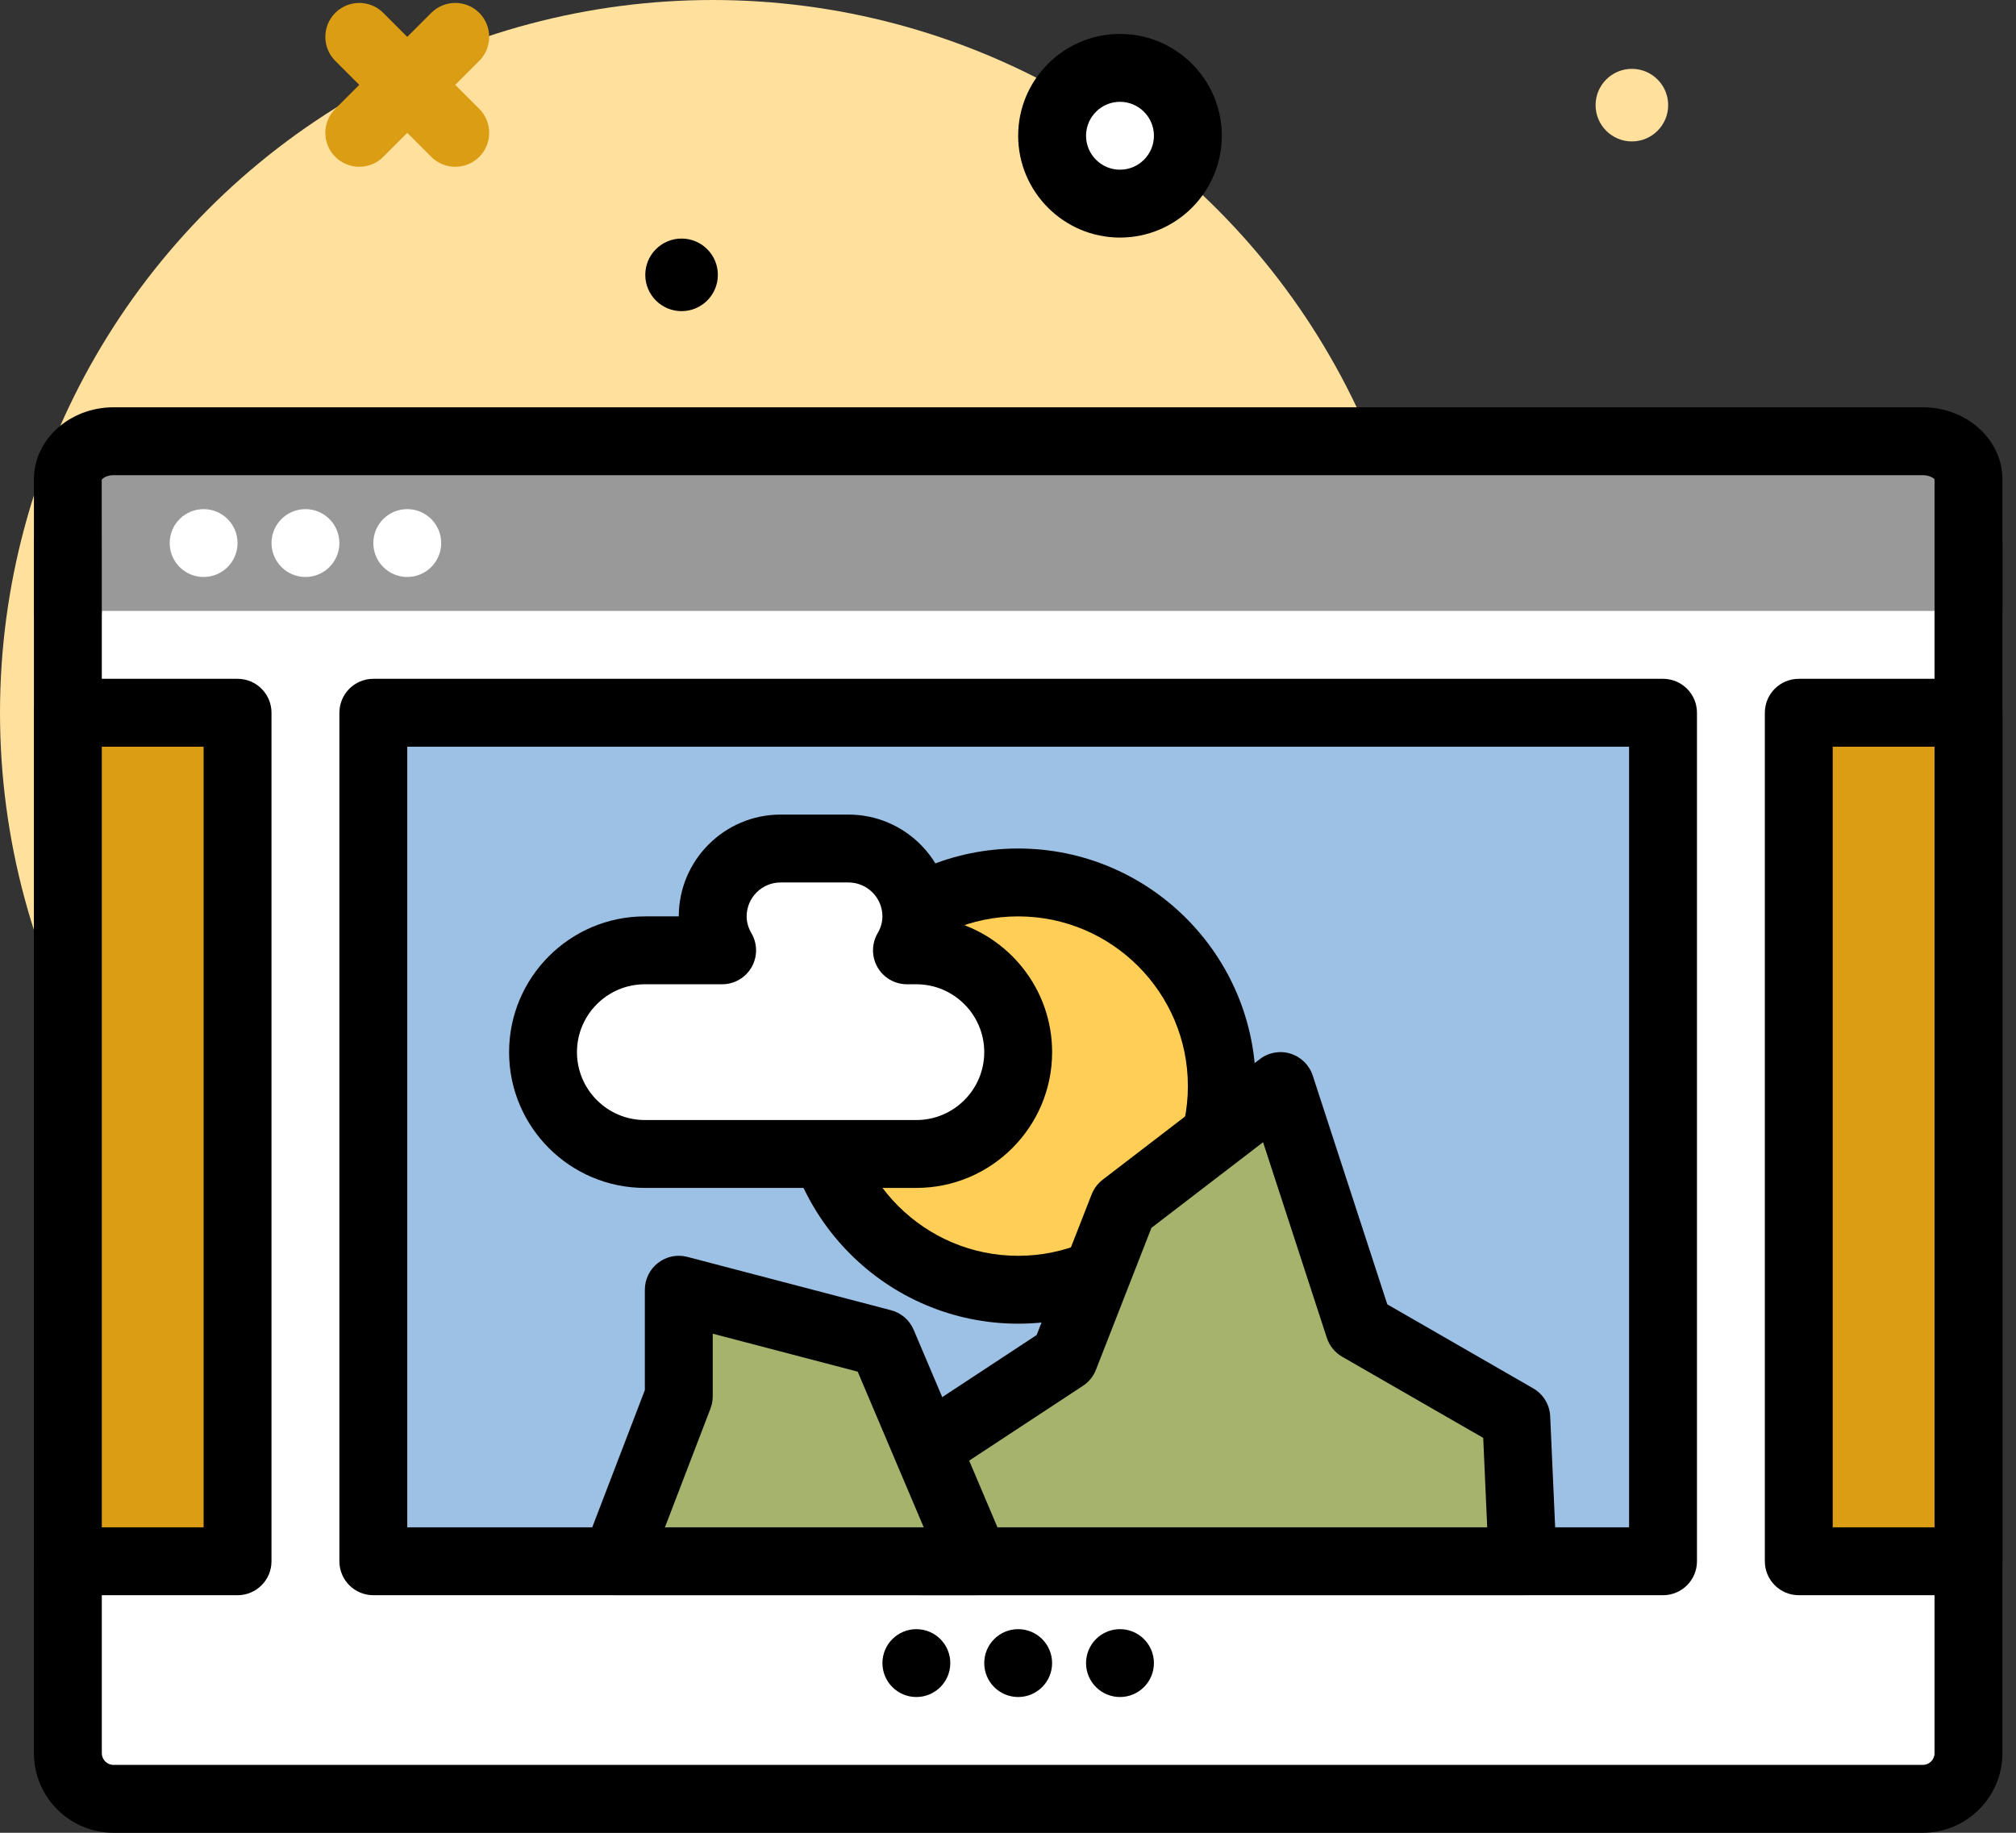 <?xml version="1.0" encoding="UTF-8"?> <svg xmlns="http://www.w3.org/2000/svg" xmlns:xlink="http://www.w3.org/1999/xlink" width="88px" height="80px" viewBox="0 0 88 80" version="1.1"><rect x="0" y="0" width="88" height="80" fill="#333333" stroke="none"/><title>ico-ocurrioenlasala</title><g id="SALABBK" stroke="none" stroke-width="1" fill="none" fill-rule="evenodd"><g id="HOME" transform="translate(-848, -921)" fill-rule="nonzero"><g id="WOB" transform="translate(50, 780)"><g id="KP-3" transform="translate(687, 95)"><g id="ico-ocurrioenlasala" transform="translate(111, 46)"><circle id="Oval" fill="#FFE09C" cx="71.233" cy="4.589" r="1.584"></circle><circle id="Oval" fill="#FFE09C" cx="31.111" cy="31.111" r="31.111"></circle><g id="Group" transform="translate(1.481, 22.222)"><path d="M82.451,56.296 L3.474,56.296 C2.374,56.296 1.481,55.404 1.481,54.303 L1.481,1.481 L84.444,1.481 L84.444,54.303 C84.444,55.404 83.552,56.296 82.451,56.296 Z" id="Path" fill="#FFFFFF"></path><path d="M82.451,57.778 L3.474,57.778 C1.559,57.778 0,56.219 0,54.303 L0,1.481 C0,0.663 0.663,0 1.481,0 L84.444,0 C85.263,0 85.926,0.663 85.926,1.481 L85.926,54.303 C85.926,56.219 84.367,57.778 82.451,57.778 Z M2.963,2.963 L2.963,54.303 C2.963,54.586 3.192,54.815 3.474,54.815 L82.451,54.815 C82.734,54.815 82.963,54.586 82.963,54.303 L82.963,2.963 L2.963,2.963 Z" id="Shape" fill="#000000"></path></g><g id="Group" transform="translate(1.481, 17.778)"><path d="M1.481,8.889 L1.481,3.142 C1.481,2.225 2.374,1.481 3.474,1.481 L82.451,1.481 C83.552,1.481 84.444,2.225 84.444,3.142 L84.444,8.889" id="Path" fill="#999999"></path><path d="M84.444,10.37 C83.626,10.37 82.963,9.707 82.963,8.889 L82.963,3.142 C82.94,3.107 82.755,2.963 82.451,2.963 L3.474,2.963 C3.171,2.963 2.986,3.107 2.959,3.167 L2.963,8.889 C2.963,9.707 2.3,10.37 1.481,10.37 C0.663,10.37 -1.54197642e-15,9.707 -1.54197642e-15,8.889 L-1.54197642e-15,3.142 C-1.54197642e-15,1.41 1.559,0 3.474,0 L82.451,0 C84.367,0 85.926,1.41 85.926,3.142 L85.926,8.889 C85.926,9.707 85.263,10.37 84.444,10.37 Z" id="Path" fill="#000000"></path></g><g id="Group" transform="translate(7.407, 0.128)"><circle id="Oval" fill="#FFFFFF" cx="1.481" cy="23.576" r="1.481"></circle><circle id="Oval" fill="#FFFFFF" cx="5.926" cy="23.576" r="1.481"></circle><circle id="Oval" fill="#FFFFFF" cx="10.37" cy="23.576" r="1.481"></circle><circle id="Oval" fill="#000000" cx="32.593" cy="72.465" r="1.481"></circle><circle id="Oval" fill="#000000" cx="37.037" cy="72.465" r="1.481"></circle><circle id="Oval" fill="#000000" cx="41.481" cy="72.465" r="1.481"></circle><path d="M12.465,7.152 C12.086,7.152 11.707,7.008 11.418,6.718 L7.228,2.529 C6.65,1.95 6.65,1.012 7.228,0.434 C7.807,-0.145 8.744,-0.145 9.323,0.434 L13.513,4.624 C14.091,5.202 14.091,6.14 13.513,6.718 C13.223,7.008 12.844,7.152 12.465,7.152 Z" id="Path" fill="#DB9D14"></path><path d="M8.276,7.152 C7.897,7.152 7.517,7.008 7.228,6.718 C6.65,6.14 6.65,5.202 7.228,4.624 L11.418,0.434 C11.996,-0.145 12.934,-0.145 13.513,0.434 C14.091,1.012 14.091,1.95 13.513,2.529 L9.323,6.718 C9.034,7.008 8.654,7.152 8.276,7.152 Z" id="Path" fill="#DB9D14"></path></g><g id="Group" transform="translate(44.444, 1.481)"><circle id="Oval" fill="#FFFFFF" cx="4.444" cy="4.444" r="2.963"></circle><path d="M4.444,8.889 C1.994,8.889 0,6.895 0,4.444 C0,1.994 1.994,0 4.444,0 C6.895,0 8.889,1.994 8.889,4.444 C8.889,6.895 6.895,8.889 4.444,8.889 Z M4.444,2.963 C3.628,2.963 2.963,3.628 2.963,4.444 C2.963,5.261 3.628,5.926 4.444,5.926 C5.261,5.926 5.926,5.261 5.926,4.444 C5.926,3.628 5.261,2.963 4.444,2.963 Z" id="Shape" fill="#000000"></path></g><circle id="Oval" fill="#000000" cx="29.751" cy="11.997" r="1.584"></circle><g id="Group" transform="translate(14.815, 29.63)"><polygon id="Path" fill="#9DC1E4" points="1.481 1.481 57.778 1.481 57.778 38.519 1.481 38.519"></polygon><path d="M57.778,40 L1.481,40 C0.663,40 0,39.337 0,38.519 L0,1.481 C0,0.663 0.663,0 1.481,0 L57.778,0 C58.596,0 59.259,0.663 59.259,1.481 L59.259,38.519 C59.259,39.337 58.596,40 57.778,40 Z M2.963,37.037 L56.296,37.037 L56.296,2.963 L2.963,2.963 L2.963,37.037 Z" id="Shape" fill="#000000"></path></g><g id="Group" transform="translate(34.074, 37.037)"><circle id="Oval" fill="#FFCE56" cx="10.37" cy="10.37" r="8.889"></circle><path d="M10.37,20.741 C4.652,20.741 0,16.089 0,10.37 C0,4.652 4.652,0 10.37,0 C16.089,0 20.741,4.652 20.741,10.37 C20.741,16.089 16.089,20.741 10.37,20.741 Z M10.37,2.963 C6.286,2.963 2.963,6.286 2.963,10.37 C2.963,14.454 6.286,17.778 10.37,17.778 C14.454,17.778 17.778,14.454 17.778,10.37 C17.778,6.286 14.454,2.963 10.37,2.963 Z" id="Shape" fill="#000000"></path></g><g id="Group" transform="translate(22.222, 35.556)"><path d="M17.778,5.926 L17.367,5.926 C17.621,5.489 17.778,4.987 17.778,4.444 C17.778,2.808 16.451,1.481 14.815,1.481 L11.852,1.481 C10.216,1.481 8.889,2.808 8.889,4.444 C8.889,4.987 9.045,5.489 9.3,5.926 L5.926,5.926 C3.471,5.926 1.481,7.916 1.481,10.37 C1.481,12.825 3.471,14.815 5.926,14.815 L17.778,14.815 C20.232,14.815 22.222,12.825 22.222,10.37 C22.222,7.916 20.232,5.926 17.778,5.926 Z" id="Path" fill="#FFFFFF"></path><path d="M17.778,16.296 L5.926,16.296 C2.659,16.296 0,13.638 0,10.37 C0,7.103 2.659,4.444 5.926,4.444 L7.407,4.444 C7.407,1.994 9.401,0 11.852,0 L14.815,0 C17.266,0 19.259,1.994 19.259,4.444 C19.259,4.507 19.258,4.569 19.255,4.631 C21.81,5.289 23.704,7.613 23.704,10.37 C23.704,13.638 21.045,16.296 17.778,16.296 Z M5.926,7.407 C4.292,7.407 2.963,8.736 2.963,10.37 C2.963,12.004 4.292,13.333 5.926,13.333 L17.778,13.333 C19.412,13.333 20.741,12.004 20.741,10.37 C20.741,8.736 19.412,7.407 17.778,7.407 L17.367,7.407 C16.837,7.407 16.347,7.124 16.082,6.664 C15.818,6.204 15.82,5.638 16.087,5.18 C16.226,4.941 16.296,4.694 16.296,4.444 C16.296,3.628 15.631,2.963 14.815,2.963 L11.852,2.963 C11.035,2.963 10.37,3.628 10.37,4.444 C10.37,4.694 10.44,4.941 10.579,5.18 C10.847,5.638 10.849,6.204 10.584,6.664 C10.32,7.124 9.83,7.407 9.3,7.407 L5.926,7.407 Z" id="Shape" fill="#000000"></path></g><g id="Group" transform="translate(38.702, 45.924)"><polygon id="Path" fill="#A5B36D" points="27.766 22.224 27.486 15.96 20.623 12.012 17.192 1.483 10.33 6.747 7.756 13.328 1.752 17.277 1.482 22.224"></polygon><path d="M27.766,23.705 L1.481,23.705 C1.074,23.705 0.686,23.538 0.406,23.242 C0.126,22.947 -0.02,22.549 0.002,22.143 L0.273,17.196 C0.299,16.726 0.545,16.297 0.938,16.039 L6.548,12.35 L8.95,6.208 C9.049,5.956 9.213,5.737 9.427,5.572 L16.289,0.307 C16.671,0.014 17.172,-0.077 17.63,0.068 C18.089,0.211 18.451,0.567 18.6,1.024 L21.855,11.011 L28.224,14.677 C28.663,14.929 28.942,15.389 28.965,15.895 L29.245,22.158 C29.263,22.561 29.114,22.955 28.836,23.247 C28.557,23.539 28.17,23.705 27.766,23.705 L27.766,23.705 Z M3.046,20.742 L26.216,20.742 L26.042,16.839 L19.884,13.296 C19.568,13.113 19.329,12.819 19.215,12.471 L16.432,3.933 L11.559,7.671 L9.136,13.868 C9.024,14.153 8.827,14.397 8.57,14.566 L3.191,18.103 L3.046,20.742 Z" id="Shape" fill="#000000"></path></g><g id="Group" transform="translate(25.389, 54.814)"><polygon id="Path" fill="#A5B36D" points="17.17 13.334 13.129 3.81 4.241 1.482 4.241 6.138 1.482 13.334"></polygon><path d="M17.17,14.815 L1.482,14.815 C0.994,14.815 0.538,14.575 0.261,14.173 C-0.016,13.772 -0.076,13.26 0.098,12.804 L2.759,5.864 L2.759,1.482 C2.759,1.023 2.972,0.59 3.336,0.31 C3.698,0.028 4.171,-0.069 4.616,0.049 L13.505,2.377 C13.949,2.493 14.314,2.809 14.493,3.231 L18.534,12.755 C18.728,13.213 18.68,13.738 18.406,14.152 C18.131,14.566 17.667,14.815 17.17,14.815 L17.17,14.815 Z M3.636,11.852 L14.932,11.852 L12.05,5.058 L5.722,3.401 L5.722,6.138 C5.722,6.32 5.689,6.499 5.624,6.668 L3.636,11.852 Z" id="Shape" fill="#000000"></path></g><g id="Group" transform="translate(77.037, 29.63)"><polygon id="Path" fill="#DB9D14" points="1.481 1.481 8.889 1.481 8.889 38.519 1.481 38.519"></polygon><path d="M8.889,40 L1.481,40 C0.663,40 0,39.337 0,38.519 L0,1.481 C0,0.663 0.663,0 1.481,0 L8.889,0 C9.707,0 10.37,0.663 10.37,1.481 L10.37,38.519 C10.37,39.337 9.707,40 8.889,40 Z M2.963,37.037 L7.407,37.037 L7.407,2.963 L2.963,2.963 L2.963,37.037 Z" id="Shape" fill="#000000"></path></g><g id="Group" transform="translate(1.481, 29.63)"><polygon id="Path" fill="#DB9D14" points="1.481 1.481 8.889 1.481 8.889 38.519 1.481 38.519"></polygon><path d="M8.889,40 L1.481,40 C0.663,40 0,39.337 0,38.519 L0,1.481 C0,0.663 0.663,0 1.481,0 L8.889,0 C9.707,0 10.37,0.663 10.37,1.481 L10.37,38.519 C10.37,39.337 9.707,40 8.889,40 Z M2.963,37.037 L7.407,37.037 L7.407,2.963 L2.963,2.963 L2.963,37.037 Z" id="Shape" fill="#000000"></path></g></g></g></g></g></g></svg> 